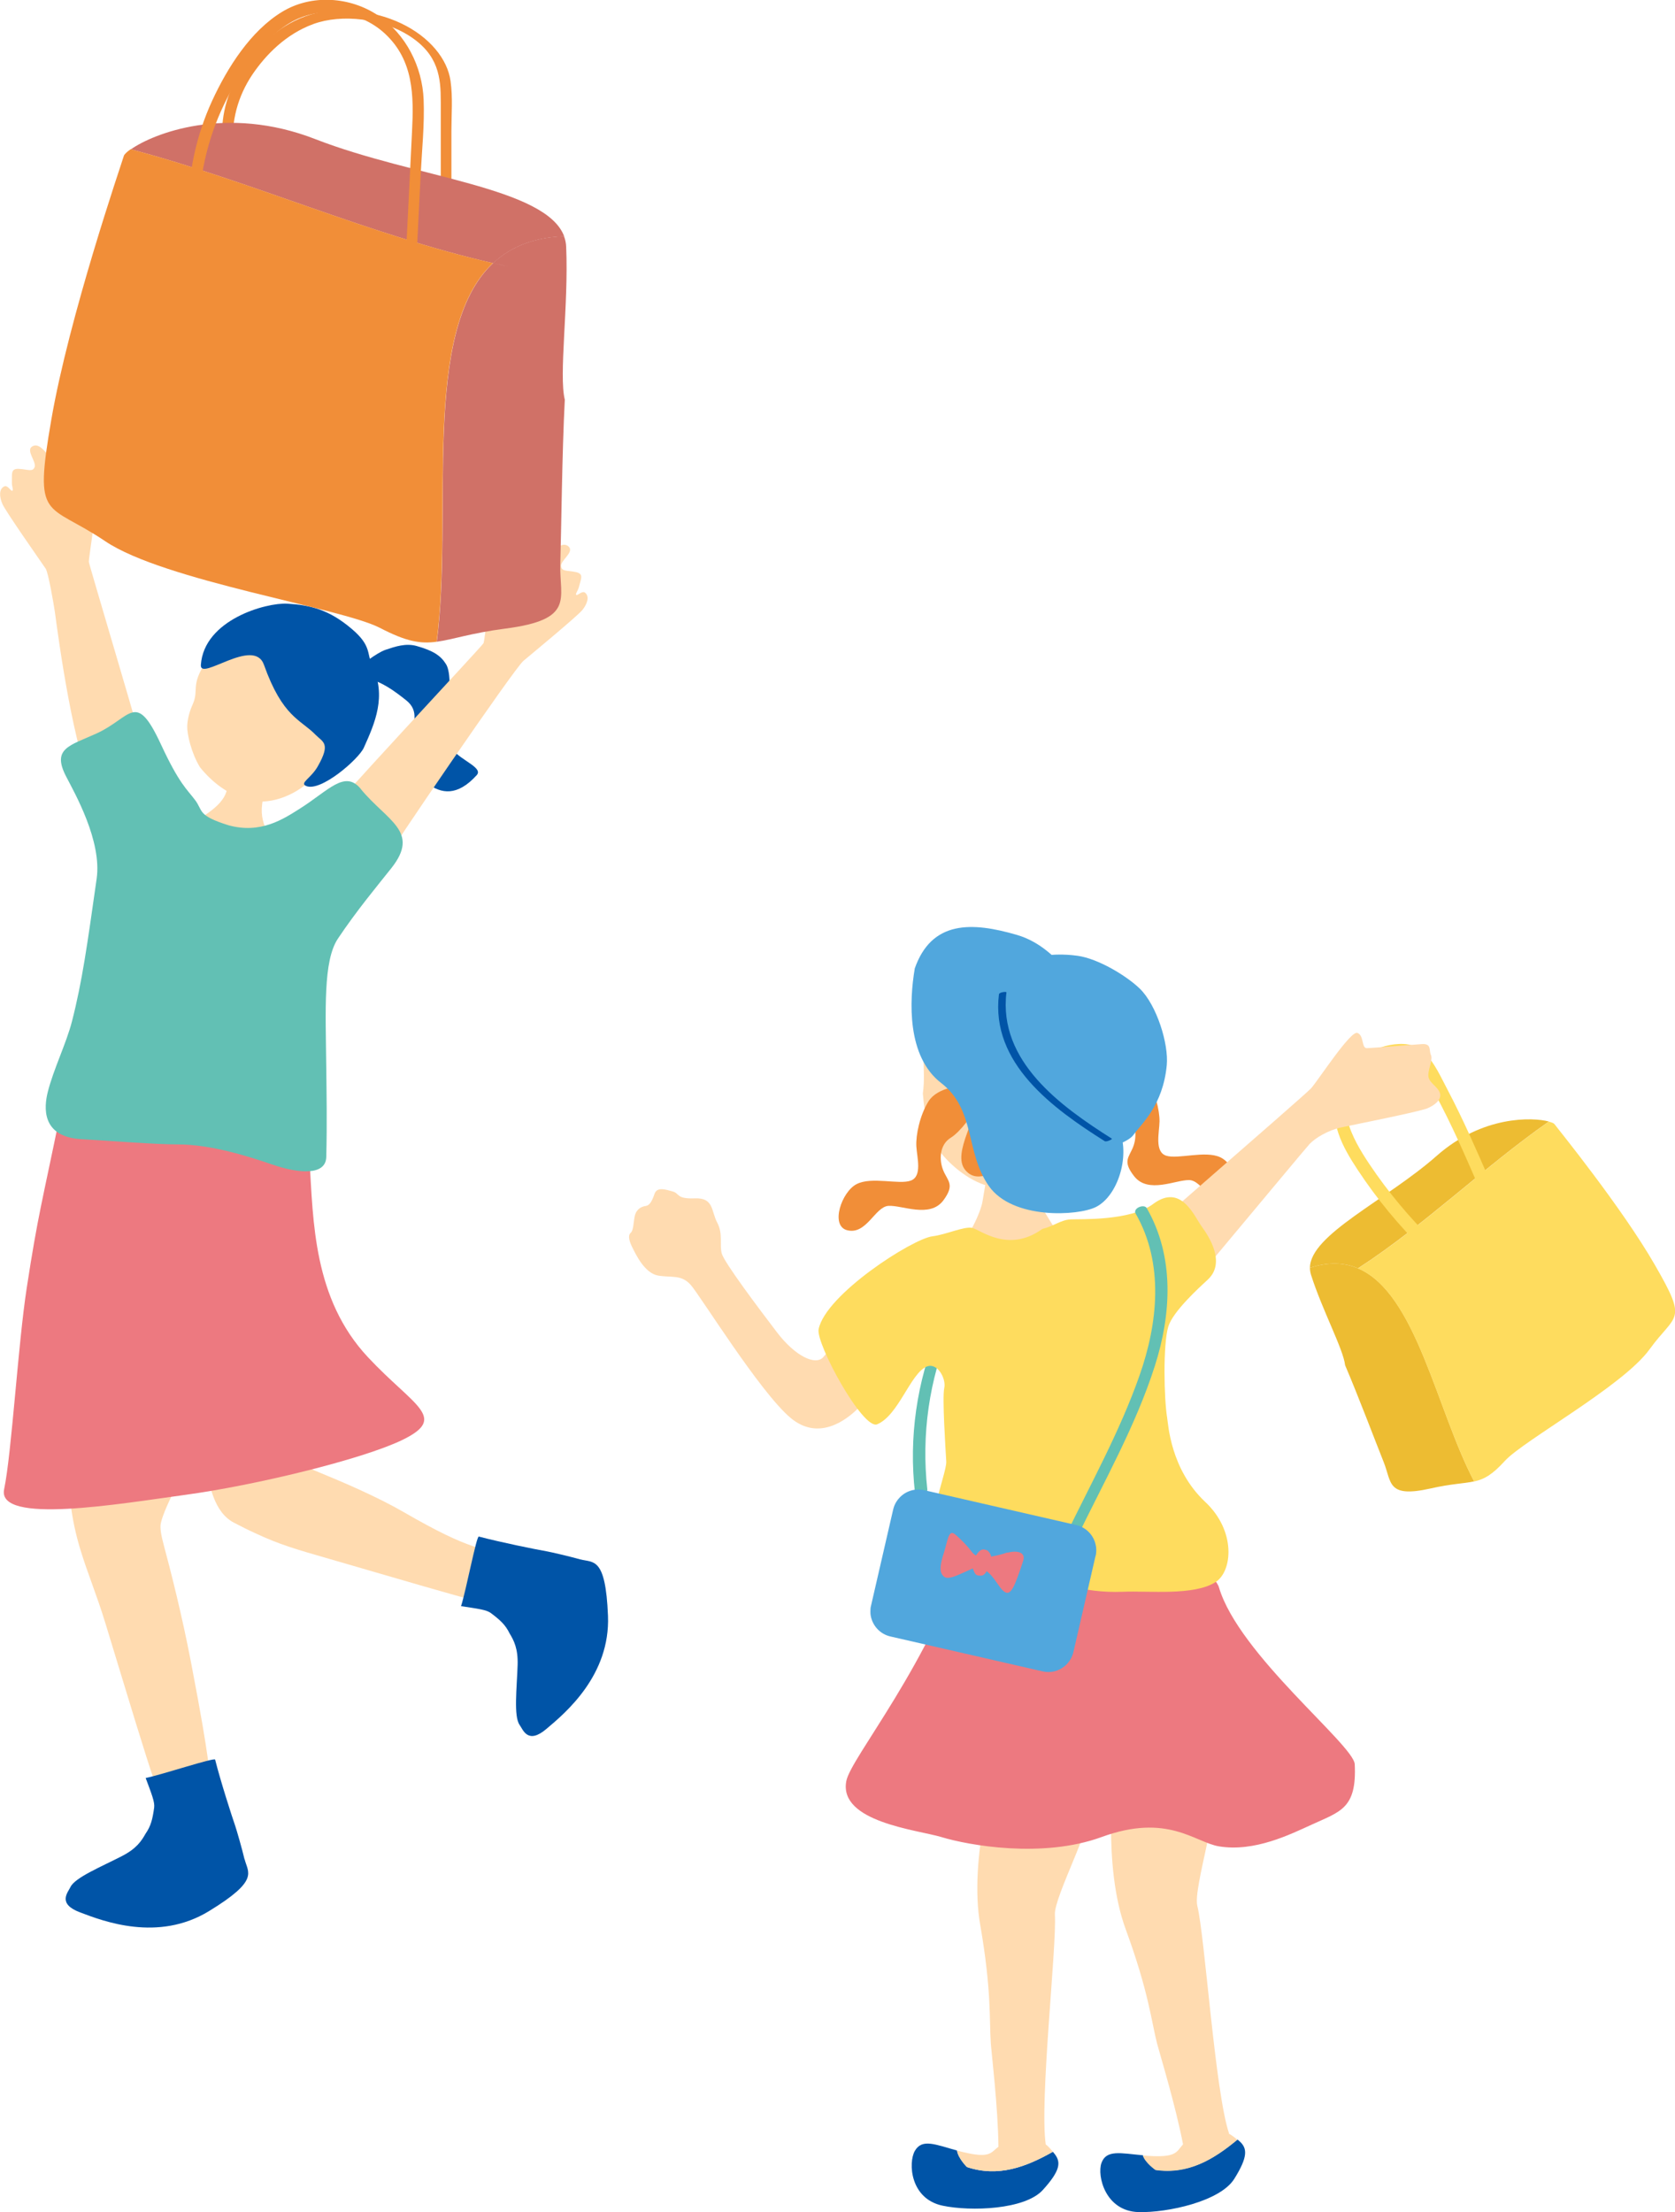 <?xml version="1.0" encoding="UTF-8"?>
<svg id="_レイヤー_2" data-name="レイヤー 2" xmlns="http://www.w3.org/2000/svg" viewBox="0 0 133.84 176.73">
  <defs>
    <style>
      .cls-1 {
        fill: #51a7dd;
      }

      .cls-2 {
        fill: #ed7980;
      }

      .cls-3 {
        fill: #edbc32;
      }

      .cls-4 {
        fill: #d07167;
      }

      .cls-5 {
        fill: #62c0b4;
      }

      .cls-6 {
        fill: #ffdbb0;
      }

      .cls-7 {
        fill: #fedc5e;
      }

      .cls-8 {
        fill: #f18e38;
      }

      .cls-9 {
        fill: #0054a7;
      }
    </style>
  </defs>
  <g id="_デザイン" data-name="デザイン">
    <g>
      <path class="cls-6" d="M18.11,62.24c.66.54,2.51,1.1,3.15.85-1.75,4.37,3.8,5.28,1.8,8.62-1.42,3.17-4.32,4.83-6.63,4.07-1.93-.64-4.78-2.9-4.28-7.18.67-2.48,6.69-3.44,5.96-6.36Z"/>
      <g>
        <path class="cls-6" d="M24.77,62.4c-1.72,1.53-3.74,1.92-5.18,1.46-1.44-.46-2.63-1.35-3.61-2.56-.71-1.16-1.04-2.68-1.02-3.29.02-.55.18-1.17.43-1.72.59-1.29-.35-1.57,1.48-3.98.55-.73,3.56-3.94,7.5-2.91,3.47.91,3.99,9.79.39,13Z"/>
        <path class="cls-9" d="M21.09,53.11c-.81-2.27-5.14,1.37-5.04.01.25-3.6,5.2-4.99,6.91-4.89,1.81.11,3.32.46,5.14,2.01,1.61,1.36,1.19,1.98,1.64,2.93,1.17,2.45.22,4.59-.67,6.57-.41.91-3.46,3.57-4.62,3.05-.53-.24.41-.61.95-1.58,1.05-1.85.4-1.91-.2-2.52-1.18-1.21-2.62-1.39-4.11-5.58Z"/>
        <path class="cls-9" d="M28.19,53.6c.68-.43,1.86-1.43,2.63-1.69s1.61-.54,2.47-.3c1.34.38,1.93.77,2.36,1.47.38.62.39,2.61-.18,3.71-.57,1.52.18,2.45.68,3.09.72.89,2.48,1.46,1.94,2.05-1.57,1.73-2.84,1.47-3.93.68-3.49-2.54.39-4.98-1.69-6.65-2.08-1.67-2.43-1.44-4.29-2.34Z"/>
      </g>
      <path class="cls-6" d="M7.58,63.46c-1.72-3.59-2.87-12.16-3.2-14.6-.08-.55-.52-3.12-.73-3.43-.55-.8-3.21-4.59-3.46-5.17-.25-.58-.28-1.2.15-1.4.27-.13.51.38.64.35.12-.05-.04-.34-.03-.67.02-.71-.11-1.12.58-1.08s1.09.27,1.24-.15c.15-.42-.72-1.33-.2-1.64.52-.32.98.36,1.44.86.35.38,1.02,1.75,1.53,2.72.23.38.57.79.65.88.29.29.76-.52,1.24-.31.48.21-.31,4.35-.33,5.07,0,.17,4.53,15.3,4.66,16.11.16,1-4.13,2.51-4.17,2.44Z"/>
      <path class="cls-6" d="M30.4,69.32c.79-1.43,10.68-15.89,11.42-16.52.74-.62,4.31-3.57,4.71-4.06.4-.49.59-1.08.23-1.38-.23-.2-.59.23-.71.17-.1-.08.13-.32.21-.64.17-.69.41-1.05-.27-1.19-.67-.14-1.13-.03-1.16-.48-.03-.45,1.04-1.09.63-1.53-.41-.44-1.04.09-1.62.45-.44.27-1.45,1.42-2.2,2.22-.32.31-.76.61-.86.67-.36.2-.59-.7-1.11-.63-.52.07-.85,4.27-1.03,4.98-.04.17-12.7,13.66-13.03,14.41-.41.92,4.75,3.6,4.79,3.53Z"/>
      <path class="cls-6" d="M17.1,143.28c-.65-2.87-.14-1.65-1.85-10.54-.71-3.69-1.6-7.2-2.17-9.32-.2-.75-.31-1.35-.23-1.72.61-2.9,7.85-13.32,4.24-15.98-1.67-1.23-8.73-2.88-9.58-1.67-1.79,2.58-2.26,12.95-1.87,16.09.17,1.34.43,2.49.76,3.59.57,1.9,1.32,3.65,2.03,5.98,2.01,6.59,3.15,10.4,3.93,12.66.78,2.28,5.44,3.99,4.75.92Z"/>
      <path class="cls-6" d="M43.31,125.32c-5.46-1.94-5.46-1.29-11.08-4.53-2.08-1.2-4.76-2.35-6.66-3.13-1.18-.48-2-.89-2.02-1.33-.15-2.25,3.31-6.16,1.89-6.94-1.7-.93-8.69-2.53-8.77-1.15-.29,4.86-1.03,11.82,2.02,13.41.63.33,1.17.6,1.68.83,1.96.92,3.26,1.29,6,2.08,6.18,1.79,9.73,2.85,11.9,3.4,2.18.55,7.2-1.88,5.04-2.65Z"/>
      <path class="cls-2" d="M16.38,85.54c2.94.65,8.05,2.11,8.35,7.08.3,4.97.3,11.14,4.67,15.81,3.68,3.94,6.47,4.82,2.71,6.63-3.23,1.55-11.74,3.61-17.32,4.37-5.22.71-15.06,2.41-14.46-.45.6-2.86,1.11-11.59,1.81-16.11.9-5.87,1.22-6.78,2.67-13.87.65-3.16,8.3-4.16,11.56-3.45Z"/>
      <path class="cls-5" d="M28.83,63.03c-1.28-1.56-2.59.14-4.88,1.58-1.3.82-3.12,2.04-5.7,1.32-2.51-.79-2.01-1.15-2.66-2.01-.65-.87-1.26-1.28-2.73-4.45-2.03-4.37-2.36-2.13-5.17-.86-2.15.97-3.56,1.19-2.41,3.42.68,1.32,2.88,5.15,2.44,8.19-.75,5.27-1.15,8.19-1.97,11.38-.45,1.76-1.49,3.85-1.94,5.67-.28,1.14-.55,3.55,2.67,3.74,2.56.15,5.91.42,7.74.42,2.66,0,5.7.98,7.48,1.59,2.29.79,4.33.87,4.37-.58.07-2.73.02-5.29,0-7.11-.05-4.66-.26-8.55.93-10.34,1.51-2.26,3.16-4.23,4.27-5.63,2.33-2.94-.33-3.76-2.44-6.32Z"/>
      <path class="cls-9" d="M19.54,148.55c-.2-.85-.63-2.34-.74-2.66-.29-.84-1.17-3.56-1.61-5.31-.05-.19-4.23,1.2-5.55,1.47.49,1.31.73,1.92.68,2.35-.13.94-.26,1.48-.69,2.1-.32.57-.72,1.19-1.89,1.79-1.63.84-3.75,1.71-4.11,2.47-.21.44-1.07,1.34.78,2.03,1.84.7,6.21,2.38,10.28-.1,4.07-2.48,3.12-3.07,2.86-4.14Z"/>
      <path class="cls-9" d="M46.38,124.59c-.84-.24-2.35-.59-2.69-.65-.88-.15-3.68-.72-5.43-1.18-.19-.05-1.01,4.28-1.42,5.56,1.38.21,2.03.29,2.38.55.76.57,1.17.95,1.5,1.63.34.56.68,1.21.64,2.52-.06,1.83-.33,4.1.16,4.79.28.39.65,1.59,2.15.31,1.51-1.27,5.1-4.27,4.91-9.03-.19-4.76-1.17-4.22-2.22-4.51Z"/>
    </g>
    <g>
      <path class="cls-8" d="M35.22,14.49c0-2.12,0-4.24,0-6.36,0-1.91-.15-3.77-2.55-5.29-2.11-1.34-5.33-1.76-7.63-.92-2.22.81-3.82,2.49-4.85,4-1.21,1.79-1.73,3.8-1.55,5.86.04.43-.83.03-.86-.28-.18-2.04.31-4.04,1.46-5.83,1.07-1.66,2.76-3.5,5.19-4.38,2.26-.81,5.32-.52,7.63.58,2.28,1.09,3.7,2.86,3.94,4.6.19,1.33.07,2.66.07,3.98,0,1.44,0,2.88,0,4.32,0,.43-.86.03-.86-.28h0Z"/>
      <path class="cls-4" d="M45.07,18.88c.1.27.16.55.17.85.2,4.69-.6,10.23-.11,12.2-.22,4.24-.28,10.46-.36,13.18-.07,2.72,1.19,4.39-4.39,5.11-2.76.36-4.21.88-5.48,1.05,1.34-10.13-1.32-24.79,4.5-30.25.42.1.85.19,1.27.28-.43-.09-.85-.19-1.27-.28,1.37-1.28,3.2-2.06,5.67-2.15Z"/>
      <path class="cls-4" d="M25.21,11.12c7.88,3.07,18.4,3.83,19.87,7.76-2.47.09-4.3.86-5.67,2.15-9.91-2.27-19.32-6.54-28.95-9.1,1.75-1.24,7.6-3.6,14.75-.81Z"/>
      <path class="cls-8" d="M32.44,20.27c.16-3.24.32-6.47.48-9.71.15-2.92.14-5.74-2.17-7.88-2.03-1.88-5.26-2.27-7.64-.82-2.31,1.4-4.06,4.1-5.21,6.49-1.36,2.83-2.04,5.93-2.02,9.06,0,.65-.84.11-.85-.37-.02-3.1.63-6.19,1.93-9.01,1.21-2.62,3.06-5.56,5.59-7.09,2.34-1.42,5.42-1.21,7.67.3,2.22,1.49,3.52,4.08,3.63,6.71.08,2.01-.14,4.06-.24,6.07-.11,2.2-.22,4.4-.33,6.6-.03.65-.87.11-.85-.37h0Z"/>
      <path class="cls-8" d="M34.9,51.27c-1.3.18-2.41,0-4.55-1.11-3.12-1.61-17.23-3.74-21.94-6.92-4.71-3.18-5.74-1.46-4.31-9.71,1.42-8.24,5.57-20.34,5.8-21.09.04-.11.23-.3.54-.52,9.64,2.56,19.04,6.83,28.95,9.1-5.82,5.46-3.16,20.12-4.5,30.25Z"/>
    </g>
    <g>
      <g>
        <path class="cls-3" d="M104.67,101.29c0,.18.03.36.08.54.9,2.84,2.59,5.96,2.73,7.24,1.06,2.48,2.45,6.16,3.09,7.76.64,1.6.25,2.87,3.73,2.09,1.72-.39,2.7-.39,3.49-.57-3.01-5.73-4.62-15.04-9.28-17.02-.23.15-.46.3-.7.45.23-.15.46-.3.7-.45-1.09-.46-2.35-.53-3.84-.04Z"/>
        <path class="cls-7" d="M117.79,118.36c.81-.18,1.44-.53,2.46-1.65,1.5-1.64,9.44-5.98,11.55-8.9,2.11-2.92,3.1-2.12.45-6.72-2.64-4.6-7.75-10.89-8.05-11.29-.05-.06-.2-.13-.44-.19-5.18,3.62-9.84,8.22-15.25,11.73,4.65,1.98,6.27,11.29,9.28,17.02Z"/>
        <path class="cls-3" d="M114.8,92.34c-4.02,3.55-10.12,6.29-10.13,8.95,1.49-.49,2.75-.42,3.84.04,5.4-3.51,10.07-8.11,15.25-11.73-1.31-.35-5.31-.48-8.96,2.74Z"/>
      </g>
      <path class="cls-7" d="M114.47,99.09c-1.88-1.85-3.57-3.88-5.04-6.07-1.43-2.14-2.96-4.89-.94-7.23.85-.98,2.27-1.6,3.57-1.41,1.36.19,2.02,1.92,2.6,2.99,1.32,2.43,2.42,4.97,3.52,7.5.21.48,1-.22.81-.66-1.04-2.4-2.09-4.8-3.31-7.12-.53-1-1.05-2.19-1.86-3-.73-.73-1.79-.78-2.76-.6-2.01.37-3.69,1.92-4.24,3.88-.63,2.27.43,4.22,1.65,6.07,1.54,2.34,3.33,4.5,5.32,6.46.35.34,1.04-.46.68-.81h0Z"/>
    </g>
    <g>
      <path class="cls-5" d="M74.96,106.28c-1.71,4.1-2.35,8.57-1.85,12.98.03.27,1.02.08.99-.24-.49-4.38.14-8.8,1.84-12.86.11-.25-.86-.17-.98.12h0Z"/>
      <g>
        <g>
          <path class="cls-8" d="M88.02,85.03c.77-.27,2.81-.06,3.54,1.03.73,1.08,1.11,2.66,1.09,3.55-.02.89-.41,2.41.53,2.72.94.31,3.12-.44,4.33.13,1.22.57,2.23,3.24.9,3.65-1.54.48-2.3-1.8-3.38-1.83-1.08-.03-3.28,1.12-4.4-.3-.97-1.23-.41-1.51-.08-2.37s.24-2.09-.69-2.61c-.74-.42-1.89-1.81-2.11-2.51-.25-.81-.31-.95.27-1.46Z"/>
          <path class="cls-6" d="M78.93,93.28c.25-.01,2.72-.23,3.02-.28.15.5.66,2.35,1,2.95.34.6,1.61,2.72,1.93,3.01-.51.88-6.91,1.2-8.2.45.63-.35,1.69-2.53,1.83-3.44.14-.91.43-2.35.41-2.69Z"/>
          <path class="cls-6" d="M86.78,88.51c1.19-4.3.89-9.83-4.39-10.95-5.28-1.12-7.24,3.4-8.03,4.69-.97,1.58-.33,2.98-.62,5.12.29,3.24.79,3.76,1.23,4.43.63.97,2.32,2.54,4.04,2.96,1.37.33,3.34-.54,4.44-1.31,1.03-.73,1.72-1.5,2.27-2.28.32-.07.69-.07,1.22-.6.24-.24.67-1.11.64-1.54-.05-.54-.62-.63-.78-.52Z"/>
          <path class="cls-8" d="M84.06,77.97c3.61,2.31,4.38,6.05,4.46,8.06.03.9.53,3.45-.07,3.91-.6.46-3.43,3.24-4.66,3.74-1.09.45-3.26.94-3.52.42-.55-1.1-2.02.7-3.13-.61-1.18-1.39,1.26-4.51.72-5.7-.43-.97-.96-.81-1.44-.4-.47.4-.73-3.23-.86-3.68-.28-.95-.64-2.57.5-4.08,1.14-1.51,5.35-3.12,7.99-1.67Z"/>
          <path class="cls-8" d="M77.69,86.84c-.78-.24-2.81.04-3.5,1.15-.69,1.11-1.02,2.69-.97,3.59.05.89.49,2.39-.44,2.74s-3.13-.34-4.33.28c-1.2.61-2.12,3.31-.78,3.68,1.56.42,2.24-1.87,3.32-1.94,1.08-.07,3.31,1.01,4.39-.44.93-1.26.36-1.52,0-2.37-.36-.85-.32-2.08.6-2.64.72-.44,1.83-1.88,2.02-2.58.22-.82.28-.96-.32-1.45Z"/>
        </g>
        <g>
          <path class="cls-1" d="M73.08,77.41c1.35-3.9,4.59-3.77,8.2-2.71,3.61,1.06,5.59,5.3,6.69,7.08,1.27,2.07-.02,4.62,1.51,8.6.8,2.07-.18,5.18-1.91,6.05-1.43.72-6.67,1.02-8.56-1.68-1.89-2.7-1.04-6.09-3.8-8.22-2.76-2.12-2.55-6.58-2.12-9.13Z"/>
          <path class="cls-1" d="M81.29,84.4c.48,1.04,1.7,4.12,3.21,6.97.81,1.54,5.41.23,6.06-.69.66-.92,2.36-2.35,2.67-5.58.16-1.7-.8-4.79-2.15-6.11-1.05-1.02-3.32-2.4-4.98-2.63-2.17-.3-4.83.02-6.96,1.98-.67.61,1.37,4.39,2.15,6.06Z"/>
          <path class="cls-9" d="M79.82,79.44c-.68,5.53,4.36,9.15,8.45,11.73.14.09.65-.16.57-.2-4.08-2.58-9.09-6.18-8.42-11.69,0-.07-.58-.02-.6.16h0Z"/>
        </g>
      </g>
      <g>
        <g>
          <path class="cls-9" d="M92.33,173.35s-.82-.57-1.01-1.16c-1.78-.16-2.92-.47-3.31.62-.36,1.03.31,3.85,2.97,3.92,2.29.06,6.51-.85,7.64-2.65,1.13-1.8,1.01-2.43.49-2.95-.04-.04-.13-.12-.23-.2-1.89,1.57-3.93,2.8-6.54,2.42Z"/>
          <path class="cls-6" d="M98.21,170.46c-1.13-3.36-1.93-15.74-2.54-18.2-.35-1.43,1.94-8.23,1.1-9.01-2.73-2.19-6.6-4.18-7.59-2.6-.25.99-1.08,8.43.76,13.46,1.85,5.03,2.05,7.34,2.52,9.17.19.73,1.49,4.99,2.07,8.04-.49.51-.44,1.01-2.37.94-.29-.01-.57-.03-.84-.05.19.59,1.01,1.16,1.01,1.16,2.62.38,4.66-.85,6.54-2.42-.22-.19-.53-.43-.67-.47Z"/>
        </g>
        <path class="cls-6" d="M90.02,108.72c.92-.84,14.17-16.85,14.62-17.32.45-.48,1.47-1.1,2.54-1.33s6.23-1.25,6.89-1.53,1.17-.76.97-1.26-.82-.75-.9-1.26c-.08-.51.38-1.34.2-1.73-.18-.38.09-.95-.78-.87-.86.07-3.87.3-4.33.32s-.22-1.02-.77-1.22-3.15,3.82-3.7,4.43c-.55.61-18.08,15.75-18.78,16.51-.7.75,4.03,5.28,4.03,5.28Z"/>
        <path class="cls-6" d="M69.75,102.91c-1.28,1.12-2.93,4.36-3.97,5.52-.62.69-2.24-.08-3.69-1.98-1.42-1.86-4.23-5.59-4.42-6.31-.19-.71.12-1.55-.36-2.46-.49-.91-.26-2-1.78-1.94-1.52.06-1.21-.4-1.78-.55-.57-.16-1.25-.39-1.45.19-.2.58-.39.93-.71.97-.32.04-.75.24-.87.81s-.09,1.12-.33,1.34c-.25.22-.09.72.16,1.21.25.49.95,2.01,2.04,2.2,1.09.18,1.83-.1,2.59.73.75.83,5.53,8.57,7.98,10.63,2.25,1.9,4.48.17,5.4-.75,1.52-1.53,4.43-4.16,4.79-4.9s-2.18-5.92-3.58-4.7Z"/>
        <g>
          <path class="cls-9" d="M77.26,173.13s-.71-.71-.79-1.32c-1.72-.47-2.79-.98-3.37.03-.54.95-.38,3.84,2.23,4.38,2.24.47,6.56.32,7.99-1.25,1.43-1.57,1.43-2.21,1-2.82-.04-.05-.11-.14-.19-.24-2.14,1.21-4.36,2.06-6.87,1.22Z"/>
          <path class="cls-6" d="M83.56,171.33c-.51-3.51.89-15.83.73-18.36-.09-1.47,3.37-7.76,2.68-8.68-2.3-2.64-5.75-5.29-7.01-3.91-.43.93-2.56,8.1-1.64,13.38s.72,7.59.85,9.47c.05.75.58,5.17.61,8.28-.57.41-.61.91-2.5.5-.29-.06-.56-.13-.81-.2.08.62.79,1.32.79,1.32,2.51.84,4.74-.01,6.87-1.22-.19-.23-.44-.51-.57-.58Z"/>
        </g>
        <path class="cls-2" d="M67.62,142.31c.35-1.91,6.68-9.25,10.04-19.63,6.87.63,8.33,1.27,15.26.86,1.72.17,4.21,2.37,4.48,3.28,1.59,5.37,10.77,12.58,10.85,14.13.17,3.54-1.14,3.77-3.45,4.83-1.7.77-4.55,2.2-7.4,1.73-1.92-.32-4.11-2.68-9.39-.74-4.71,1.72-10.62.66-12.78,0-1.93-.58-8.21-1.2-7.61-4.46Z"/>
        <path class="cls-7" d="M83.3,98.18c.88-.21,1.46-.72,2.25-.76s4.76.14,6.59-1.23c2.25-1.68,3.28.98,3.91,1.84.48.66,1.95,2.82.46,4.2-.67.62-2.79,2.54-3.16,3.76-.43,1.44-.34,5.78-.09,7.27.09.54.27,4.13,3.04,6.73,2.47,2.31,2.19,5.52.84,6.4-1.72,1.12-5.35.69-7.41.78-3.33.14-5.47-.92-6.38-1.03-.91-.11-3.36-.66-4.66,0-1.3.66-3.28,1.3-3.87-.06-1.44-3.29.85-8.26.79-9.32-.06-1.06-.33-5.11-.16-5.86.17-.76-.56-2.12-1.45-1.7-1.27.59-2.22,3.89-3.91,4.59-1.14.47-4.9-6.43-4.68-7.59.55-2.78,7.49-7.23,9.1-7.43,1.08-.13,2.52-.81,3.17-.67.65.14,2.89,2.05,5.61.08Z"/>
      </g>
      <path class="cls-5" d="M90.74,96.95c2.29,3.99,1.78,8.78.31,12.95-1.56,4.45-3.91,8.67-5.96,12.91-.23.48.75.45.94.08,2.18-4.51,4.73-9,6.25-13.77,1.32-4.14,1.58-8.72-.65-12.6-.21-.36-1.13,0-.89.44h0Z"/>
      <path class="cls-1" d="M87.54,124.3l-1.77,7.69c-.08.34-.24.64-.45.88-.08.09-.16.18-.26.25-.47.39-1.11.56-1.75.41l-12.17-2.79c-.82-.19-1.41-.85-1.56-1.63-.02-.1-.03-.21-.03-.32,0-.16,0-.34.05-.51l1.77-7.69c.06-.24.15-.46.28-.65.07-.11.15-.21.24-.3.48-.51,1.21-.75,1.94-.59l12.17,2.79c.72.17,1.27.7,1.49,1.36.04.12.07.25.09.38.03.24.02.48-.03.72Z"/>
      <g>
        <path class="cls-2" d="M80.49,124.05c.78-.2,1.48-.05,1.27.63-.21.68-.62,1.86-.83,2.19-.21.33-.47.74-1.1-.17-.63-.91-.73-.96-1.17-1.33s-.45-.27-1.34.12c-.9.4-1.59.77-1.93.44s-.29-.88.02-1.84.37-1.95.9-1.51c.53.44,1.08,1.04,1.3,1.35.22.31.64.6,1.22.5.58-.11,1.13-.2,1.65-.4Z"/>
        <path class="cls-2" d="M78.9,123.87c.2.19.45.48.22,1.07-.23.6-.46.93-.7.94-.45.02-.49-.08-.66-.49-.16-.41-.05-.73.28-1.2.33-.48.56-.45.87-.31Z"/>
      </g>
    </g>
  </g>
</svg>